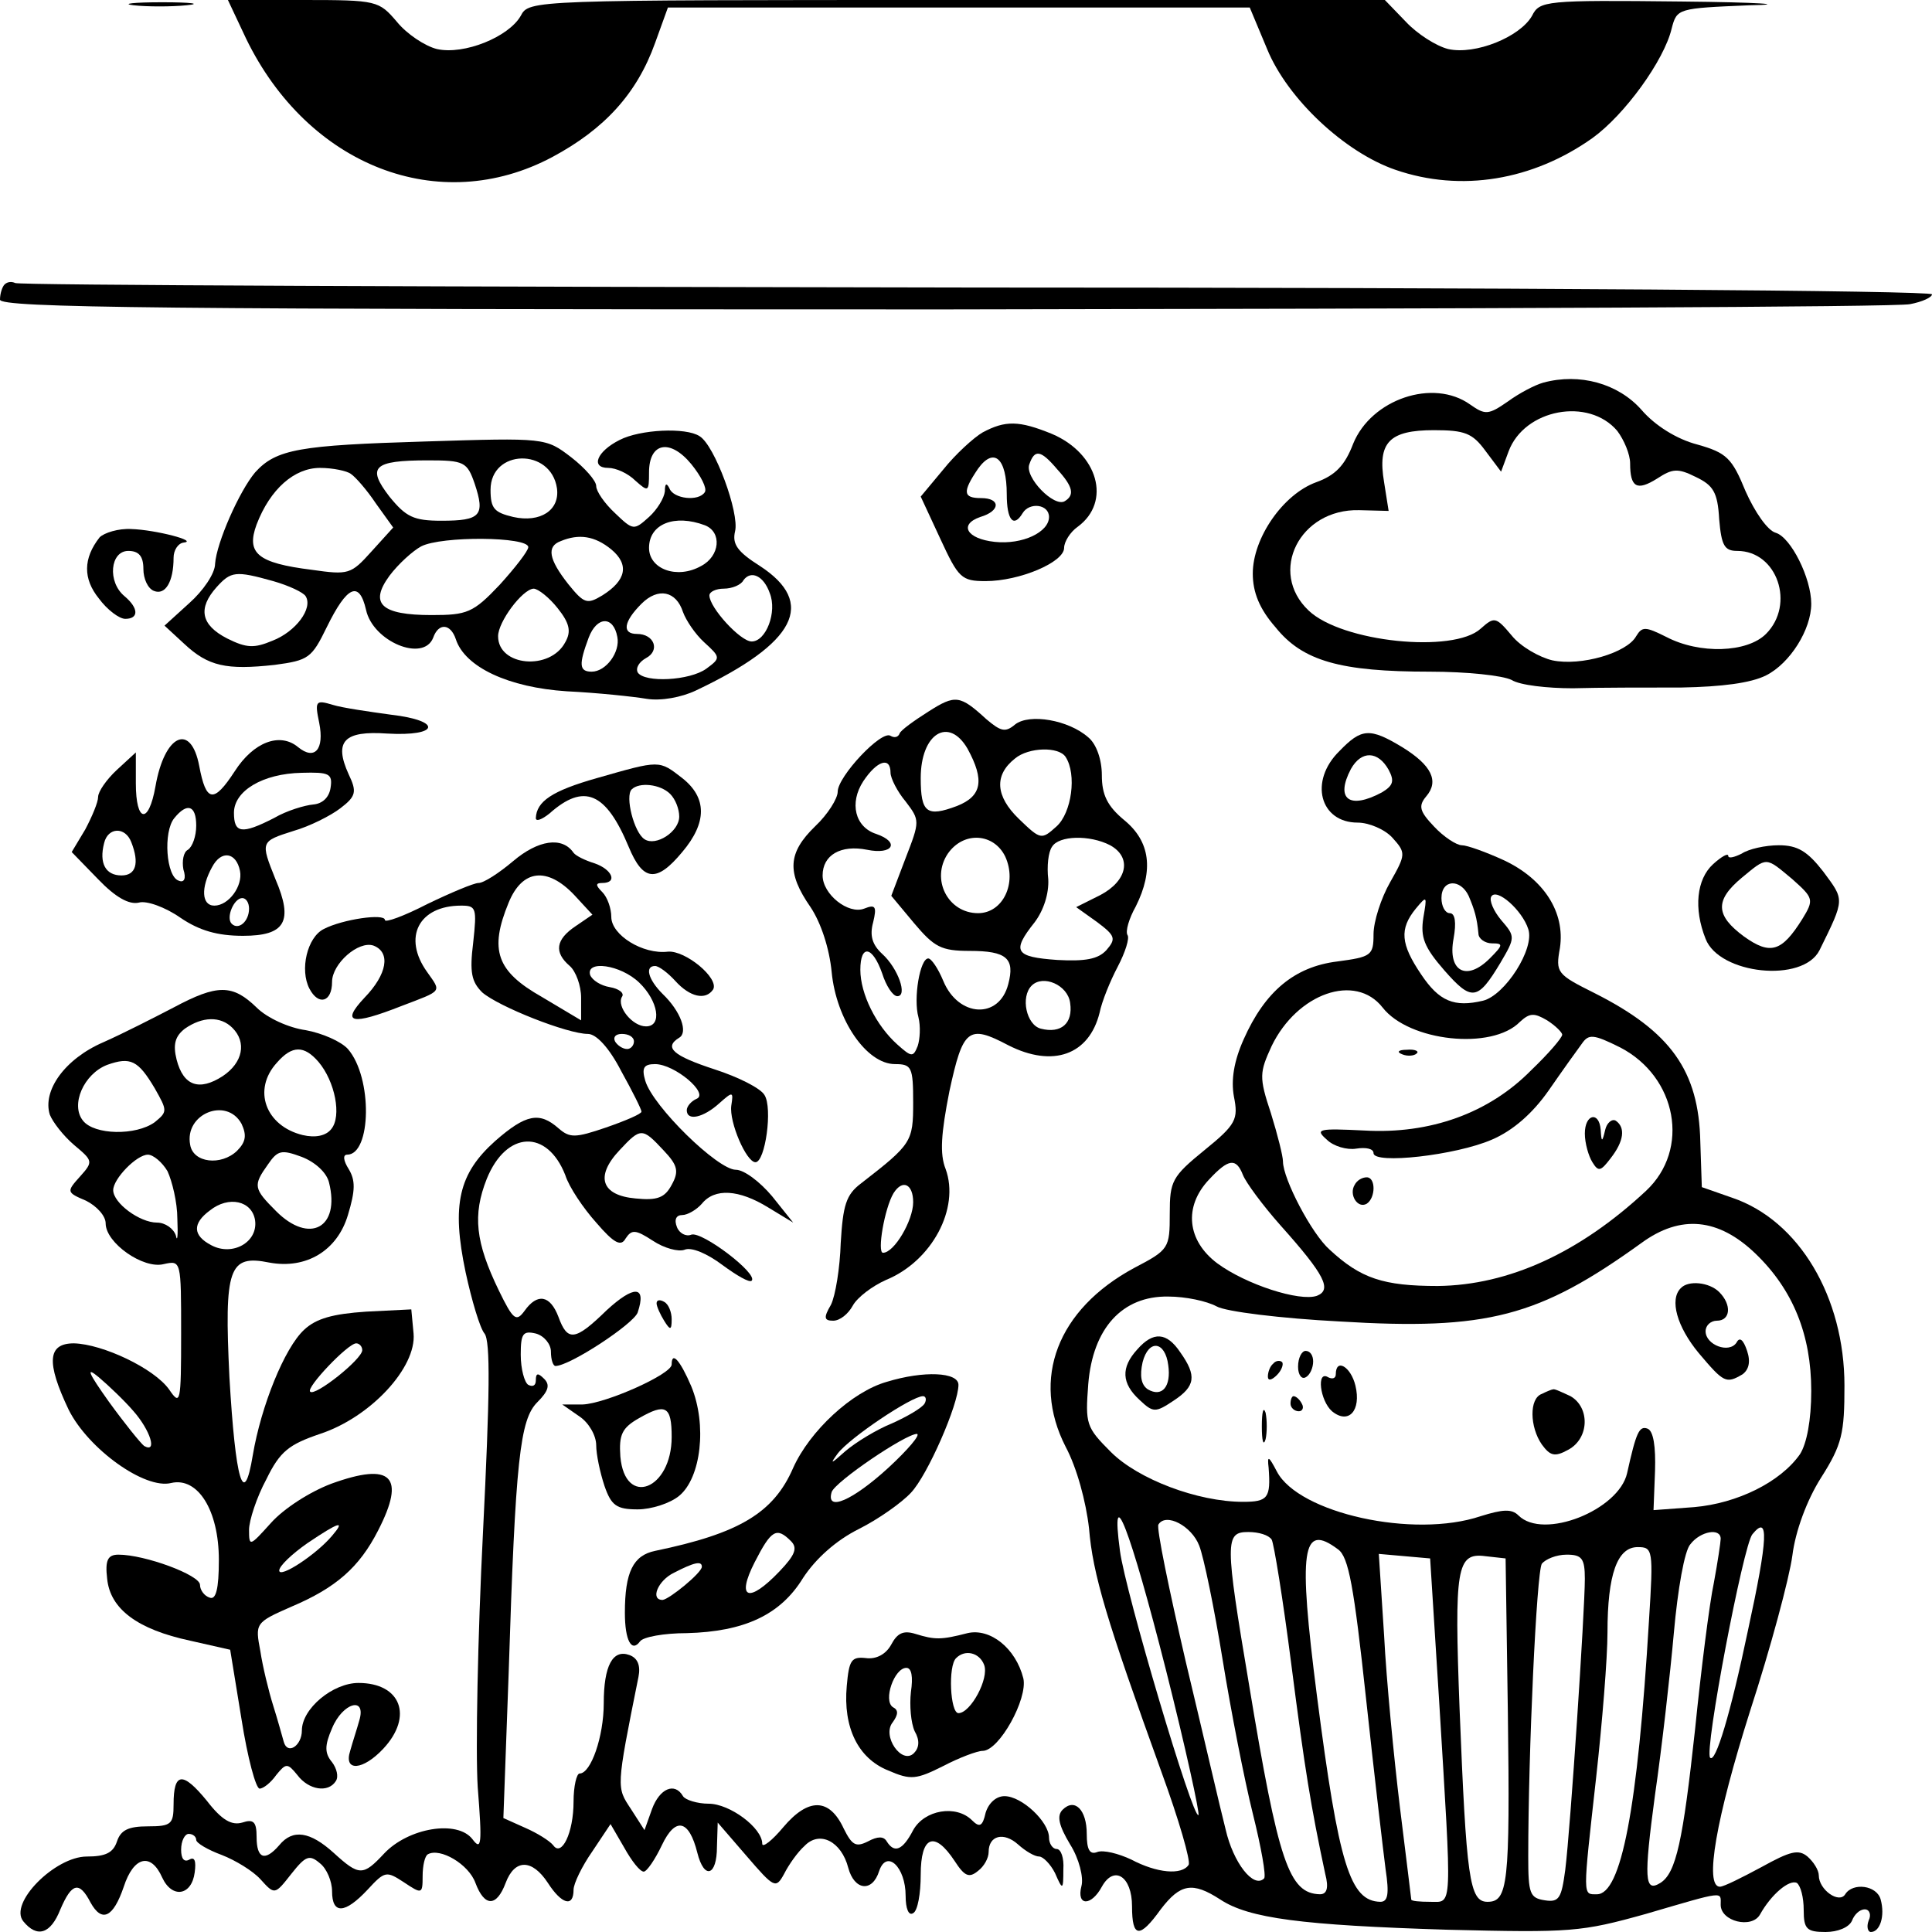 <?xml version="1.0" standalone="no"?>
<!DOCTYPE svg PUBLIC "-//W3C//DTD SVG 20010904//EN"
 "http://www.w3.org/TR/2001/REC-SVG-20010904/DTD/svg10.dtd">
<svg version="1.0" xmlns="http://www.w3.org/2000/svg"
 width="256pt" height="256pt" viewBox="0 0 256 256"
 preserveAspectRatio="xMidYMid meet">

<g transform="translate(0,256) scale(0.1,-0.1)"
fill="#000000" stroke="none">
<path d="M177 2553 c18 -2 50 -2 70 0 21 2 7 4 -32 4 -38 0 -55 -2 -38 -4z"/>
<path d="M326 2509 c82 -169 256 -237 406 -157 69 37 112 84 136 151 l17 47
386 0 385 0 23 -55 c27 -66 103 -137 170 -160 87 -30 182 -14 261 42 43 31 95
103 105 145 7 27 8 27 103 31 54 1 13 4 -90 5 -181 2 -188 1 -198 -19 -16 -28
-75 -52 -111 -44 -16 4 -41 20 -56 36 l-28 29 -567 0 c-565 0 -567 0 -578 -21
-16 -28 -75 -52 -111 -44 -16 4 -40 20 -53 36 -24 28 -26 29 -124 29 l-100 0
24 -51z"/>
<path d="M6 2183 c-3 -3 -6 -12 -6 -20 0 -11 210 -13 1251 -13 688 1 1264 3
1280 7 16 3 29 9 29 13 0 5 -570 9 -1266 9 -697 1 -1270 3 -1274 6 -4 2 -10 2
-14 -2z"/>
<path d="M2045 2053 c-11 -3 -32 -14 -47 -25 -26 -18 -30 -18 -50 -4 -49 35
-131 7 -155 -52 -11 -29 -24 -42 -49 -51 -44 -16 -84 -74 -84 -121 0 -25 9
-47 30 -71 36 -45 86 -59 205 -59 48 0 96 -5 108 -11 11 -7 48 -11 81 -11 34
1 98 1 144 1 54 1 92 6 112 16 32 16 60 61 60 95 0 34 -27 88 -47 94 -11 3
-28 28 -40 55 -18 44 -25 51 -64 62 -27 7 -56 25 -74 46 -31 35 -82 49 -130
36z m98 -64 c9 -12 17 -31 17 -43 0 -32 9 -37 36 -20 20 13 27 14 51 2 23 -11
29 -20 31 -56 3 -35 7 -42 24 -42 53 0 77 -71 38 -110 -25 -25 -88 -27 -132
-4 -28 14 -32 14 -40 1 -12 -22 -73 -40 -111 -32 -17 4 -42 18 -54 33 -21 25
-23 25 -41 9 -36 -33 -184 -18 -228 24 -54 51 -12 135 67 133 l39 -1 -6 38
c-9 53 7 69 66 69 41 0 51 -4 68 -27 l21 -28 10 27 c21 56 106 72 144 27z"/>
<path d="M1302 1987 c-12 -7 -36 -29 -52 -49 l-30 -36 26 -56 c24 -52 28 -56
60 -56 45 0 104 25 104 44 0 8 8 21 18 28 45 33 27 97 -34 123 -44 18 -62 18
-92 2z m32 -82 c0 -34 9 -45 21 -25 9 15 35 12 35 -5 0 -20 -35 -37 -72 -33
-37 4 -48 23 -19 33 27 8 27 25 1 25 -24 0 -25 8 -4 39 21 29 38 14 38 -34z
m67 33 c21 -23 23 -34 10 -42 -14 -9 -54 32 -47 49 7 20 15 19 37 -7z"/>
<path d="M821 1977 c-30 -15 -39 -37 -15 -37 10 0 26 -7 36 -17 17 -15 18 -15
18 11 0 40 28 45 56 11 13 -16 21 -32 18 -37 -8 -13 -42 -9 -47 5 -4 8 -6 6
-6 -4 -1 -9 -10 -24 -21 -34 -20 -18 -21 -18 -45 5 -14 13 -25 29 -25 36 0 7
-15 24 -33 38 -34 26 -34 26 -194 21 -166 -5 -197 -10 -225 -41 -21 -25 -51
-93 -53 -121 0 -13 -16 -36 -34 -52 l-33 -30 26 -24 c32 -30 56 -35 120 -28
45 6 49 9 69 50 27 55 43 62 52 23 9 -42 76 -70 89 -37 7 20 23 19 30 -2 12
-37 70 -64 147 -69 41 -2 88 -7 106 -10 19 -3 46 2 65 11 133 63 160 116 85
165 -30 19 -37 29 -33 46 6 24 -27 114 -47 126 -18 12 -79 9 -106 -5z m-83
-64 c4 -29 -22 -46 -58 -38 -25 6 -30 11 -30 36 0 54 80 56 88 2z m-109 6 c14
-42 8 -49 -44 -49 -37 0 -47 5 -69 32 -30 39 -22 48 51 48 48 0 52 -2 62 -31z
m-164 13 c6 -4 21 -21 33 -39 l23 -32 -29 -32 c-27 -30 -30 -31 -79 -24 -72 9
-87 22 -73 60 18 47 50 75 84 75 17 0 36 -4 41 -8z m469 -68 c23 -9 20 -41 -5
-54 -32 -18 -69 -4 -69 24 0 32 34 45 74 30z m-234 -29 c0 -5 -18 -28 -38 -50
-35 -37 -43 -40 -90 -40 -67 0 -83 15 -56 52 12 16 31 33 42 39 27 14 142 13
142 -1z m110 -3 c24 -20 20 -41 -12 -61 -20 -12 -24 -11 -45 15 -26 33 -29 50
-10 57 24 10 45 7 67 -11z m-448 -42 c21 -6 40 -15 43 -20 10 -16 -13 -47 -44
-59 -24 -10 -34 -10 -60 3 -35 18 -39 40 -14 68 19 21 25 22 75 8z m658 -16
c10 -25 -5 -64 -24 -64 -15 0 -56 45 -56 61 0 5 9 9 19 9 11 0 23 5 26 11 10
14 27 6 35 -17z m-281 -20 c16 -20 18 -31 10 -45 -20 -38 -89 -32 -89 8 0 19
32 62 47 63 6 0 21 -12 32 -26z m166 -5 c4 -11 16 -29 28 -40 22 -20 22 -21 3
-35 -22 -16 -82 -19 -91 -5 -3 6 2 14 11 19 19 10 11 32 -12 32 -20 0 -18 16
6 40 22 22 46 17 55 -11z m-87 -33 c4 -20 -15 -46 -34 -46 -17 0 -17 10 -4 45
11 29 33 29 38 1z"/>
<path d="M132 1848 c-22 -28 -22 -55 -1 -81 11 -15 27 -27 35 -27 18 0 18 14
-1 30 -23 19 -19 60 5 60 14 0 20 -7 20 -24 0 -13 6 -26 14 -29 15 -6 26 12
26 44 0 10 6 19 13 20 21 2 -37 17 -69 18 -17 1 -36 -5 -42 -11z"/>
<path d="M1230 1617 c-19 -12 -37 -25 -38 -29 -2 -5 -7 -6 -12 -3 -12 8 -70
-54 -70 -74 0 -9 -13 -30 -30 -46 -36 -35 -38 -61 -6 -107 14 -21 25 -55 28
-86 6 -63 46 -122 84 -122 22 0 24 -4 24 -51 0 -52 -2 -55 -69 -107 -20 -15
-24 -29 -27 -79 -1 -33 -7 -70 -13 -82 -10 -17 -9 -21 3 -21 9 0 20 9 26 20 6
11 26 26 44 34 61 25 98 95 79 147 -8 20 -6 47 5 103 18 83 25 89 78 61 59
-30 107 -13 121 43 3 15 14 42 24 61 10 19 16 38 13 42 -3 5 2 22 11 38 24 48
19 86 -15 114 -23 19 -30 34 -30 60 0 20 -7 41 -18 50 -26 23 -78 32 -97 17
-13 -11 -19 -9 -38 7 -35 32 -41 33 -77 10z m52 -49 c23 -42 19 -63 -14 -76
-40 -15 -48 -9 -48 37 0 59 37 82 62 39z m130 -11 c15 -23 8 -74 -12 -92 -20
-18 -21 -18 -50 10 -31 30 -33 58 -5 80 18 15 58 16 67 2z m-232 -21 c0 -7 9
-25 20 -38 19 -25 19 -26 0 -75 l-19 -50 30 -36 c27 -32 36 -37 74 -37 49 0
60 -10 51 -44 -12 -47 -66 -44 -86 4 -7 17 -16 30 -20 30 -11 0 -20 -53 -13
-78 3 -12 2 -29 -1 -38 -6 -15 -8 -15 -27 2 -28 25 -49 67 -49 99 0 34 16 32
29 -5 5 -16 14 -30 20 -30 14 0 1 37 -20 56 -13 12 -17 24 -12 42 5 21 3 24
-12 18 -21 -8 -55 19 -55 44 0 27 24 41 59 34 34 -7 44 10 12 21 -28 9 -36 41
-17 70 18 27 36 33 36 11z m152 -111 c16 -35 -3 -75 -36 -75 -40 0 -63 45 -40
79 21 30 61 27 76 -4z m139 15 c29 -16 23 -47 -13 -66 l-32 -16 28 -20 c24
-18 25 -22 12 -37 -11 -12 -28 -15 -65 -13 -56 4 -61 11 -30 50 12 16 19 38
18 57 -2 17 0 36 5 43 9 15 50 16 77 2z m-53 -209 c4 -27 -12 -41 -39 -34 -19
5 -27 42 -12 57 15 15 48 1 51 -23z m-208 -264 c0 -24 -25 -67 -40 -67 -8 0 2
59 14 79 12 19 26 12 26 -12z"/>
<path d="M423 1602 c7 -35 -6 -50 -28 -32 -24 20 -59 7 -84 -32 -28 -43 -38
-41 -47 7 -11 58 -46 42 -58 -27 -9 -51 -26 -48 -26 4 l0 41 -25 -23 c-14 -13
-25 -29 -25 -36 0 -7 -8 -26 -17 -43 l-18 -30 35 -36 c23 -24 41 -34 54 -31
10 3 35 -6 55 -20 25 -17 49 -24 83 -24 56 0 67 19 43 75 -20 50 -20 50 24 64
21 6 49 20 62 30 21 16 22 22 11 45 -20 44 -6 58 51 54 69 -4 74 17 5 25 -29
4 -64 9 -77 13 -23 7 -24 5 -18 -24z m15 -86 c-2 -13 -11 -21 -23 -22 -11 -1
-35 -8 -52 -18 -43 -22 -53 -20 -53 7 0 29 38 52 90 53 36 1 41 -1 38 -20z
m-178 -50 c0 -14 -5 -28 -11 -32 -6 -3 -8 -15 -6 -26 4 -12 1 -18 -6 -15 -17
5 -21 65 -6 83 17 21 29 17 29 -10z m-86 -22 c11 -28 6 -44 -13 -44 -21 0 -30
16 -23 43 5 21 28 22 36 1z m144 -38 c4 -20 -15 -46 -34 -46 -17 0 -18 24 -3
51 12 23 32 20 37 -5z m12 -50 c0 -17 -14 -29 -23 -20 -8 8 3 34 14 34 5 0 9
-6 9 -14z"/>
<path d="M1775 1565 c-41 -40 -26 -95 24 -95 15 0 36 -9 46 -20 18 -20 18 -22
-3 -59 -12 -21 -22 -52 -22 -69 0 -28 -3 -30 -48 -36 -57 -7 -96 -40 -124
-103 -13 -29 -17 -54 -13 -76 6 -30 3 -37 -39 -71 -43 -35 -46 -41 -46 -84 0
-46 -1 -48 -47 -72 -102 -55 -137 -147 -91 -237 15 -28 27 -73 31 -108 5 -61
23 -121 96 -323 23 -63 39 -118 36 -123 -9 -14 -42 -11 -76 7 -17 8 -37 13
-45 10 -10 -4 -14 3 -14 24 0 32 -16 48 -32 32 -8 -8 -5 -21 10 -46 12 -19 18
-44 15 -55 -7 -27 13 -27 27 -1 16 29 40 14 40 -26 0 -42 10 -43 38 -4 26 34
42 37 79 13 38 -25 108 -34 301 -40 164 -4 177 -3 263 21 106 31 99 30 99 12
0 -22 41 -32 52 -13 15 27 39 47 49 42 5 -4 9 -19 9 -36 0 -25 4 -29 29 -29
16 0 31 6 35 15 3 8 10 15 17 15 6 0 9 -7 5 -15 -3 -8 -1 -15 3 -15 12 0 19
21 13 43 -5 19 -37 23 -47 7 -8 -13 -35 6 -35 25 0 7 -7 18 -15 25 -12 10 -23
7 -61 -14 -26 -14 -50 -26 -55 -26 -21 0 -5 91 40 233 27 83 52 176 56 206 4
32 19 73 38 103 28 44 31 59 31 122 0 117 -60 219 -149 249 l-40 14 -2 60 c-2
94 -39 146 -140 197 -50 25 -52 27 -46 60 7 47 -21 91 -74 116 -24 11 -49 20
-56 20 -7 0 -24 11 -37 25 -19 20 -21 27 -10 40 17 20 7 41 -32 65 -43 26 -54
25 -83 -5z m65 -25 c8 -15 6 -21 -9 -30 -43 -23 -62 -9 -41 31 14 25 36 24 50
-1z m106 -167 c8 -19 11 -29 13 -50 0 -7 9 -13 18 -13 15 0 15 -2 -3 -20 -31
-31 -56 -17 -48 26 4 22 2 34 -5 34 -6 0 -11 9 -11 20 0 25 25 26 36 3z m79
-44 c9 -26 -31 -88 -60 -95 -38 -9 -58 -1 -82 35 -27 40 -29 60 -7 87 15 18
15 17 10 -12 -4 -26 1 -39 28 -70 36 -41 44 -40 74 10 20 34 20 35 1 57 -10
12 -16 26 -13 31 7 12 41 -18 49 -43z m-193 -104 c35 -45 145 -57 182 -19 13
12 19 12 36 2 11 -7 20 -16 20 -19 0 -4 -18 -25 -41 -47 -56 -57 -134 -85
-221 -80 -61 3 -66 2 -50 -12 9 -9 27 -14 39 -12 13 2 23 0 23 -6 0 -15 109
-3 157 18 28 12 54 35 75 65 18 26 38 54 44 62 9 13 15 13 51 -5 75 -39 93
-135 34 -190 -88 -82 -182 -125 -276 -126 -72 0 -102 10 -143 48 -24 21 -62
94 -62 117 0 7 -7 35 -16 64 -16 48 -15 54 1 89 34 70 111 97 147 51z m-185
-222 c4 -10 26 -40 50 -67 59 -66 68 -85 48 -93 -23 -8 -94 15 -132 43 -40 30
-45 75 -11 111 26 28 36 29 45 6z m679 -104 c50 -48 74 -108 74 -182 0 -39 -6
-70 -15 -84 -26 -37 -83 -65 -140 -70 l-54 -4 2 52 c1 32 -2 53 -10 56 -11 4
-15 -5 -27 -59 -11 -49 -111 -89 -144 -56 -9 9 -21 8 -50 -1 -89 -30 -241 4
-270 59 -11 21 -13 22 -11 5 3 -40 -1 -45 -34 -45 -60 0 -139 30 -175 66 -33
33 -34 37 -30 90 6 74 45 117 106 116 23 0 51 -6 64 -13 12 -7 86 -16 163 -20
196 -12 264 6 400 104 52 38 102 33 151 -14z m-781 -552 c26 -103 45 -190 43
-192 -7 -7 -97 296 -104 350 -13 97 13 31 61 -158z m44 165 c6 -15 20 -83 31
-151 11 -68 29 -160 40 -204 11 -44 18 -83 15 -86 -14 -14 -41 21 -51 65 -7
27 -30 127 -53 223 -22 95 -39 177 -36 181 10 16 44 -2 54 -28z m727 -113
c-23 -110 -43 -176 -50 -168 -8 9 44 282 56 296 22 27 21 -4 -6 -128z m-631
121 c3 -5 15 -79 26 -165 18 -140 26 -189 45 -278 5 -19 2 -27 -7 -27 -41 1
-55 42 -94 278 -32 190 -32 202 -1 202 14 0 27 -4 31 -10z m595 1 c0 -4 -4
-31 -9 -58 -6 -28 -17 -116 -25 -195 -16 -147 -25 -190 -46 -203 -21 -13 -22
5 -7 117 9 62 20 159 25 215 5 56 14 109 22 117 13 17 40 22 40 7z m-507 -14
c14 -10 21 -49 37 -197 11 -102 23 -204 26 -227 5 -33 3 -43 -7 -43 -40 1 -55
48 -84 273 -25 195 -20 230 28 194z m412 -94 c-15 -251 -37 -363 -69 -363 -19
0 -19 -6 -1 155 8 72 15 158 15 192 0 77 13 113 40 113 20 0 21 -3 15 -97z
m-278 -108 c17 -280 18 -265 -12 -265 -14 0 -25 1 -25 3 0 1 -7 57 -15 122 -8
66 -18 169 -21 228 l-7 108 34 -3 34 -3 12 -190z m91 -15 c3 -227 0 -250 -27
-250 -24 0 -28 31 -37 256 -7 186 -4 207 34 202 l27 -3 3 -205z m102 178 c0
-42 -19 -330 -26 -386 -5 -37 -8 -43 -27 -40 -20 3 -22 9 -22 58 0 138 11 376
18 388 5 6 19 12 33 12 20 0 24 -5 24 -32z"/>
<path d="M1858 1163 c7 -3 16 -2 19 1 4 3 -2 6 -13 5 -11 0 -14 -3 -6 -6z"/>
<path d="M2100 1058 c0 -13 5 -30 10 -38 8 -13 11 -12 24 5 18 23 20 41 7 50
-5 3 -12 -3 -14 -12 -4 -17 -5 -17 -6 0 -2 25 -21 21 -21 -5z"/>
<path d="M1795 990 c-8 -13 4 -32 16 -25 12 8 12 35 0 35 -6 0 -13 -4 -16 -10z"/>
<path d="M2227 853 c-15 -15 -5 -51 24 -86 33 -39 36 -41 58 -28 8 6 11 16 6
31 -5 15 -10 19 -14 11 -10 -15 -41 -3 -41 15 0 8 7 14 15 14 18 0 20 21 3 38
-13 13 -41 16 -51 5z"/>
<path d="M1507 772 c-22 -24 -21 -45 3 -67 18 -17 21 -17 45 -1 29 19 31 33 9
64 -18 27 -36 28 -57 4z m41 -21 c4 -28 -8 -43 -27 -32 -9 6 -11 18 -7 36 8
31 30 28 34 -4z"/>
<path d="M1720 749 c0 -11 5 -17 10 -14 6 3 10 13 10 21 0 8 -4 14 -10 14 -5
0 -10 -9 -10 -21z"/>
<path d="M1687 753 c-4 -3 -7 -11 -7 -17 0 -6 5 -5 12 2 6 6 9 14 7 17 -3 3
-9 2 -12 -2z"/>
<path d="M1770 739 c0 -5 -4 -7 -10 -4 -16 10 -11 -31 5 -45 22 -18 39 1 31
34 -6 25 -26 37 -26 15z"/>
<path d="M2043 713 c-17 -6 -16 -44 0 -67 11 -15 17 -17 35 -7 28 15 29 56 3
71 -11 5 -21 10 -23 9 -2 0 -9 -3 -15 -6z"/>
<path d="M1710 700 c0 -5 5 -10 11 -10 5 0 7 5 4 10 -3 6 -8 10 -11 10 -2 0
-4 -4 -4 -10z"/>
<path d="M1672 670 c0 -19 2 -27 5 -17 2 9 2 25 0 35 -3 9 -5 1 -5 -18z"/>
<path d="M791 1529 c-60 -17 -80 -31 -81 -53 0 -5 8 -2 18 6 46 41 75 28 105
-44 19 -46 37 -48 71 -7 33 39 33 72 0 98 -31 24 -29 24 -113 0z m97 -21 c7
-7 12 -20 12 -30 0 -20 -31 -40 -46 -30 -14 9 -26 57 -17 66 10 10 38 7 51 -6z"/>
<path d="M680 1419 c-19 -16 -39 -29 -46 -29 -6 0 -37 -13 -68 -28 -31 -16
-56 -25 -56 -21 0 9 -56 1 -81 -12 -22 -11 -32 -54 -19 -79 12 -23 30 -18 30
9 0 24 35 55 55 48 23 -9 18 -38 -12 -69 -32 -34 -17 -37 49 -11 55 21 53 18
34 45 -33 46 -11 88 45 88 20 0 21 -3 16 -49 -5 -40 -2 -52 12 -66 22 -19 113
-55 140 -55 11 0 28 -18 44 -49 15 -27 27 -51 27 -54 0 -3 -21 -12 -47 -21
-41 -14 -48 -14 -63 -1 -25 22 -43 19 -84 -17 -48 -43 -58 -84 -39 -174 8 -37
19 -74 25 -81 8 -10 7 -82 -2 -263 -7 -138 -10 -290 -7 -338 6 -76 5 -85 -7
-69 -20 26 -85 15 -117 -19 -28 -30 -33 -30 -67 1 -31 28 -54 32 -72 10 -19
-22 -30 -18 -30 11 0 20 -4 24 -19 19 -14 -4 -27 3 -47 29 -32 39 -44 38 -44
-5 0 -26 -3 -29 -34 -29 -26 0 -36 -5 -41 -20 -5 -15 -15 -20 -40 -20 -42 0
-104 -62 -84 -86 18 -22 36 -17 49 16 15 35 25 38 40 9 15 -27 30 -20 44 21
13 40 36 46 51 12 13 -28 39 -24 43 7 2 15 0 21 -7 17 -7 -4 -11 1 -11 13 0
12 5 21 10 21 6 0 10 -4 10 -8 0 -4 15 -13 34 -20 18 -7 41 -21 51 -32 19 -21
19 -21 41 7 19 24 24 26 38 14 9 -7 16 -24 16 -37 0 -31 17 -30 47 2 23 25 25
25 48 10 24 -16 25 -16 25 8 0 14 3 27 7 29 16 9 54 -13 63 -38 12 -32 28 -32
40 0 12 32 35 32 56 0 18 -28 34 -33 34 -9 0 8 11 31 25 51 l24 36 18 -31 c10
-18 21 -32 26 -32 4 0 15 16 24 35 18 38 36 34 47 -10 9 -36 26 -31 26 8 l1
32 38 -44 c37 -43 39 -44 50 -24 6 12 18 29 27 37 20 21 49 6 58 -29 8 -30 32
-33 41 -4 10 29 35 5 35 -33 0 -17 4 -27 10 -23 6 3 10 26 10 51 0 51 18 59
45 18 13 -20 19 -23 31 -13 8 6 14 17 14 25 0 22 20 27 39 10 10 -9 22 -16 28
-16 5 0 15 -10 21 -22 10 -23 11 -23 11 5 1 15 -3 27 -9 27 -5 0 -10 7 -10 15
0 21 -36 55 -59 55 -11 0 -21 -9 -25 -22 -4 -18 -8 -20 -18 -10 -21 21 -63 14
-78 -13 -14 -27 -25 -31 -35 -15 -4 7 -12 7 -25 0 -16 -8 -21 -5 -32 17 -19
41 -47 41 -80 2 -15 -18 -28 -28 -28 -22 0 21 -43 53 -71 53 -15 0 -31 5 -34
10 -11 19 -31 10 -41 -17 l-10 -28 -18 28 c-19 29 -20 26 10 175 3 15 -1 25
-12 29 -22 8 -34 -14 -34 -64 0 -44 -17 -93 -32 -93 -4 0 -8 -17 -8 -37 0 -42
-16 -74 -27 -58 -5 6 -21 16 -37 23 l-29 13 7 192 c9 284 15 336 38 359 15 15
17 23 9 31 -8 8 -11 8 -11 -2 0 -7 -4 -9 -10 -6 -5 3 -10 21 -10 40 0 28 3 32
20 28 11 -3 20 -14 20 -24 0 -11 3 -19 6 -19 19 0 104 56 109 71 12 36 -5 36
-41 3 -42 -41 -52 -42 -64 -9 -11 29 -28 32 -45 8 -11 -15 -15 -12 -34 27 -31
64 -35 100 -16 148 26 64 80 66 104 5 5 -16 24 -44 41 -63 24 -28 33 -32 39
-21 8 12 13 12 36 -3 15 -10 34 -15 42 -12 9 4 30 -5 50 -20 19 -14 36 -24 39
-21 9 9 -66 66 -80 61 -7 -3 -16 2 -19 10 -4 10 -1 16 7 16 7 0 19 7 26 15 17
21 49 19 88 -5 l33 -20 -28 35 c-16 19 -37 35 -48 35 -24 0 -110 84 -120 118
-5 17 -2 22 13 22 26 0 72 -39 55 -46 -7 -3 -13 -10 -13 -15 0 -15 22 -10 43
9 18 16 19 16 16 -3 -3 -22 20 -75 32 -75 13 0 23 72 12 89 -5 9 -35 24 -66
34 -55 18 -68 29 -47 42 12 7 2 35 -22 58 -19 19 -24 37 -10 37 5 0 17 -9 27
-20 19 -21 40 -26 50 -11 8 15 -37 52 -60 50 -33 -4 -75 22 -75 46 0 11 -5 26
-12 33 -9 9 -9 12 0 12 21 0 13 18 -10 26 -13 4 -25 10 -28 14 -15 22 -47 17
-80 -11z m81 -45 l24 -26 -22 -15 c-27 -18 -29 -35 -8 -53 8 -7 15 -26 15 -42
l0 -30 -52 31 c-60 34 -70 62 -44 125 18 44 51 48 87 10z m86 -116 c25 -24 31
-58 9 -58 -18 0 -39 26 -32 39 4 5 -4 11 -16 13 -12 2 -23 9 -26 16 -6 20 40
14 65 -10z m-7 -78 c0 -5 -4 -10 -9 -10 -6 0 -13 5 -16 10 -3 6 1 10 9 10 9 0
16 -4 16 -10z m39 -144 c19 -20 21 -28 11 -46 -9 -17 -19 -21 -48 -18 -45 4
-54 29 -21 64 28 30 30 30 58 0z"/>
<path d="M2308 1429 c-10 -5 -18 -7 -18 -3 0 4 -9 -1 -20 -11 -22 -20 -26 -59
-10 -99 18 -47 129 -59 151 -15 34 69 33 66 5 104 -21 27 -34 35 -59 35 -18 0
-40 -5 -49 -11z m67 -34 c28 -25 29 -27 13 -53 -27 -43 -42 -48 -77 -23 -38
28 -39 48 -3 78 34 28 31 28 67 -2z"/>
<path d="M230 1225 c-25 -13 -66 -34 -93 -46 -51 -22 -81 -64 -71 -96 4 -10
18 -28 32 -40 25 -21 26 -22 8 -42 -18 -20 -18 -21 8 -32 14 -7 26 -20 26 -30
0 -26 50 -61 77 -54 23 5 23 5 23 -92 0 -93 -1 -96 -16 -74 -20 28 -88 60
-126 61 -35 0 -37 -25 -7 -88 26 -52 101 -106 136 -97 35 8 63 -36 63 -102 0
-39 -4 -53 -12 -50 -7 2 -13 10 -13 17 0 13 -73 40 -108 40 -14 0 -18 -7 -15
-32 4 -40 40 -67 110 -82 l53 -12 15 -92 c8 -51 19 -92 24 -92 5 0 15 8 22 18
13 16 15 16 28 0 15 -20 41 -24 51 -8 4 6 1 17 -5 25 -10 12 -10 22 0 45 14
34 46 43 36 10 -3 -11 -9 -29 -12 -40 -9 -28 17 -26 44 3 40 43 23 87 -33 87
-34 0 -75 -34 -75 -63 0 -20 -19 -33 -24 -15 -2 7 -8 29 -14 48 -6 19 -14 52
-17 72 -7 37 -7 38 41 59 59 25 90 52 115 101 37 72 18 91 -62 62 -29 -11 -63
-33 -80 -52 -28 -31 -29 -32 -29 -9 0 12 10 43 23 67 18 37 30 46 71 60 67 22
128 88 124 133 l-3 32 -60 -3 c-44 -3 -66 -9 -82 -24 -26 -24 -57 -101 -68
-166 -12 -73 -23 -34 -31 103 -7 145 -1 163 53 152 49 -9 90 16 104 63 10 33
10 46 1 61 -7 11 -8 19 -2 19 32 0 34 102 1 140 -9 10 -34 21 -56 25 -22 3
-51 16 -65 30 -32 31 -52 31 -110 0z m78 -27 c19 -19 14 -46 -13 -64 -31 -20
-52 -13 -61 22 -5 20 -2 31 11 41 23 16 47 17 63 1z m114 -45 c22 -26 31 -72
17 -89 -7 -9 -21 -12 -38 -8 -49 12 -67 60 -34 96 20 23 36 23 55 1z m-217
-35 c17 -30 17 -31 0 -45 -25 -18 -80 -17 -95 2 -17 21 1 62 32 74 31 11 41 6
63 -31z m115 -47 c7 -15 6 -24 -6 -36 -21 -20 -58 -16 -62 8 -8 41 48 64 68
28z m116 -78 c15 -60 -26 -82 -70 -38 -30 30 -31 34 -11 62 13 19 18 20 45 10
18 -7 33 -21 36 -34z m-214 15 c6 -13 13 -41 13 -63 1 -22 0 -32 -2 -22 -3 9
-14 17 -25 17 -23 0 -58 26 -58 43 0 15 31 47 46 47 7 0 19 -10 26 -22z m116
-65 c4 -29 -30 -48 -58 -33 -25 13 -25 29 -2 46 25 20 56 13 60 -13z m142
-172 c0 -12 -63 -62 -69 -55 -6 5 50 64 61 64 4 0 8 -4 8 -9z m-303 -81 c22
-25 32 -56 14 -46 -5 4 -26 30 -47 59 -27 38 -31 47 -13 32 13 -11 34 -31 46
-45z m263 -165 c-21 -25 -70 -57 -70 -46 0 6 17 22 37 36 43 29 51 31 33 10z"/>
<path d="M870 833 c0 -4 5 -15 10 -23 8 -13 10 -13 10 2 0 9 -4 20 -10 23 -5
3 -10 3 -10 -2z"/>
<path d="M890 752 c0 -13 -88 -52 -118 -53 l-27 0 23 -16 c12 -8 22 -25 22
-38 0 -12 5 -36 11 -54 9 -26 16 -31 44 -31 18 0 43 8 55 18 29 24 37 94 16
145 -15 35 -26 47 -26 29z m0 -96 c0 -70 -62 -94 -68 -26 -2 29 2 38 25 51 35
20 43 16 43 -25z"/>
<path d="M1175 729 c-46 -13 -102 -65 -124 -114 -26 -60 -72 -87 -183 -110
-29 -6 -40 -28 -40 -82 0 -37 9 -53 20 -38 4 6 32 11 62 11 76 2 124 24 154
73 17 26 44 50 74 65 26 13 57 35 69 48 22 23 63 117 63 143 0 17 -46 19 -95
4z m50 -29 c-4 -6 -23 -17 -43 -26 -20 -8 -48 -25 -62 -37 -19 -17 -21 -18
-10 -3 16 21 98 76 113 76 4 0 5 -5 2 -10z m-48 -85 c-47 -43 -83 -59 -75 -32
5 14 98 77 113 77 5 -1 -12 -21 -38 -45z m-129 -97 c9 -9 6 -18 -15 -40 -41
-43 -58 -37 -33 12 22 43 29 47 48 28z m-118 -34 c0 -8 -43 -43 -52 -44 -17 0
-6 26 15 36 27 14 37 16 37 8z"/>
<path d="M1181 381 c-7 -13 -20 -20 -34 -18 -19 2 -22 -3 -25 -37 -5 -55 15
-96 55 -112 30 -13 37 -12 73 6 21 11 45 20 52 20 22 0 60 69 54 96 -10 40
-44 67 -74 60 -35 -9 -43 -9 -69 -1 -16 5 -24 1 -32 -14z m123 -27 c7 -18 -18
-64 -34 -64 -11 0 -14 63 -3 73 12 12 31 7 37 -9z m-97 -36 c-2 -18 0 -41 5
-52 7 -12 6 -22 -1 -29 -16 -16 -43 23 -28 41 7 10 8 16 0 20 -13 9 2 52 18
52 7 0 9 -12 6 -32z"/>
</g>
</svg>

